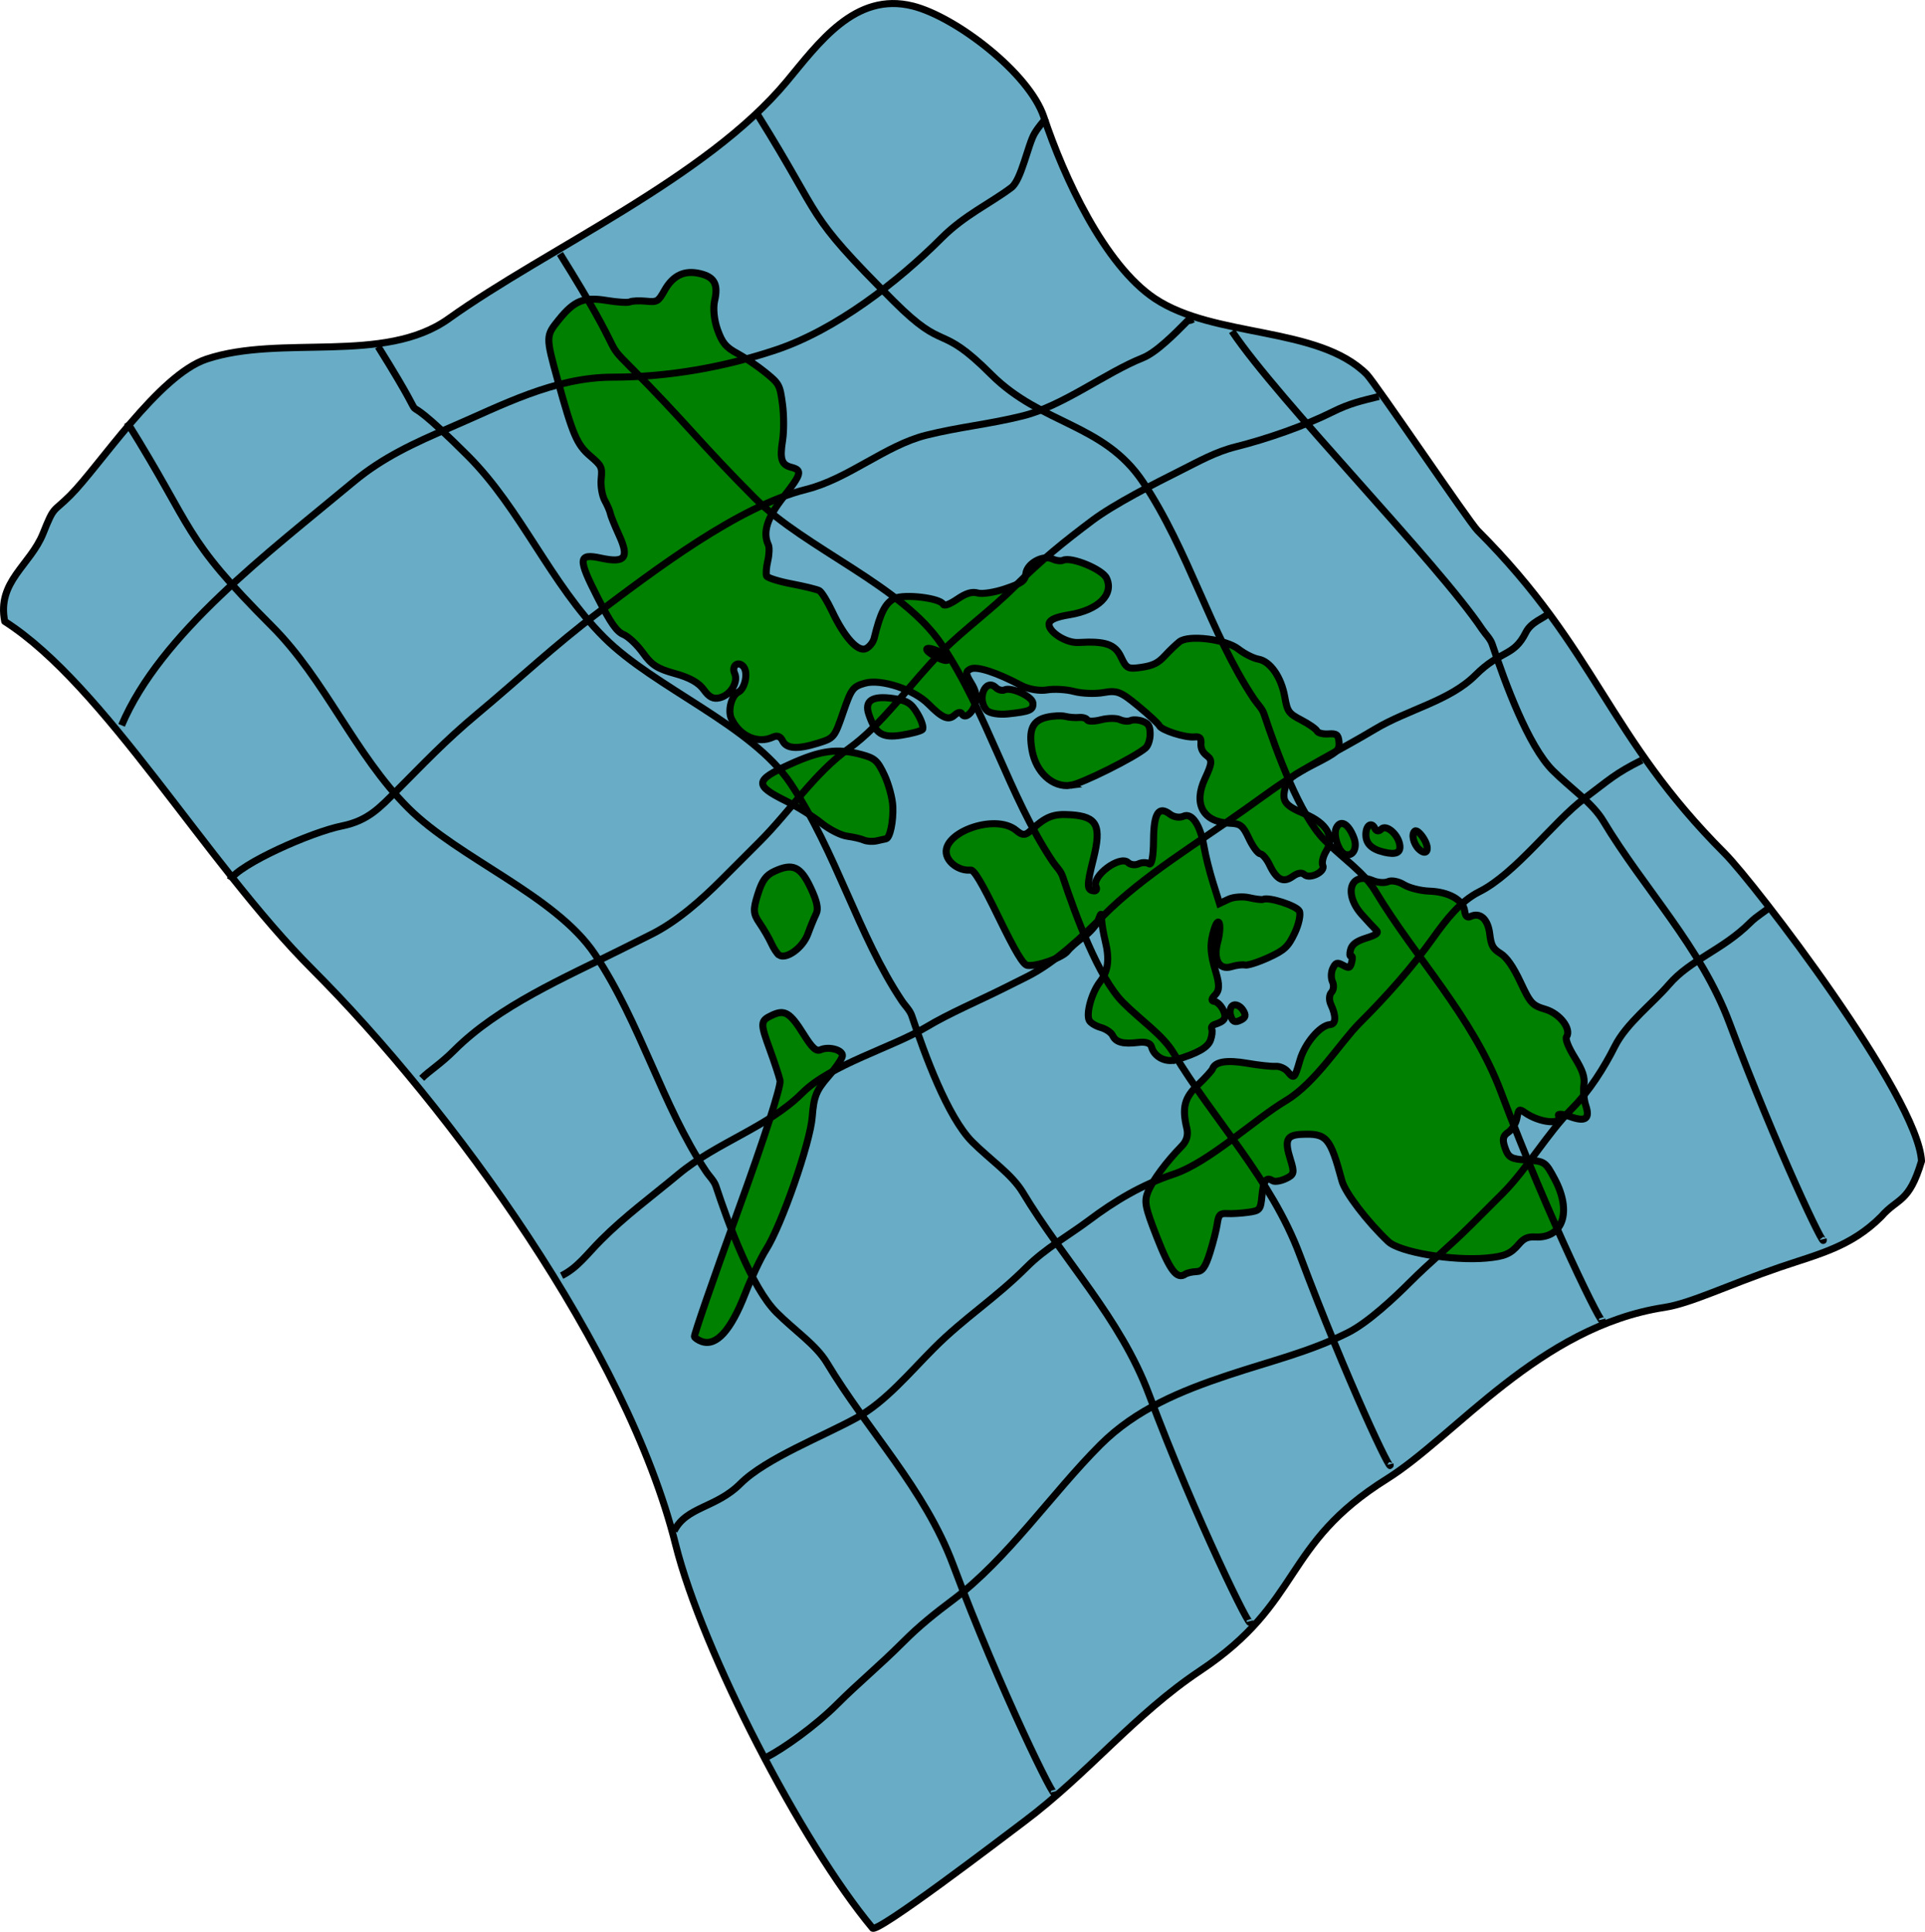 <?xml version="1.0" encoding="UTF-8" standalone="no"?>
<!-- Created with Inkscape (http://www.inkscape.org/) -->
<svg
    xmlns:inkscape="http://www.inkscape.org/namespaces/inkscape"
    xmlns:rdf="http://www.w3.org/1999/02/22-rdf-syntax-ns#"
    xmlns="http://www.w3.org/2000/svg"
    xmlns:xlink="http://www.w3.org/1999/xlink"
    xmlns:ns1="http://sozi.baierouge.fr"
    xmlns:cc="http://creativecommons.org/ns#"
    xmlns:dc="http://purl.org/dc/elements/1.1/"
    xmlns:sodipodi="http://sodipodi.sourceforge.net/DTD/sodipodi-0.dtd"
    id="svg89515"
    sodipodi:docname="New document 22"
    viewBox="0 0 410.92 412.36"
    version="1.1"
    inkscape:version="0.48.4 r9939"
  >
  <sodipodi:namedview
      id="base"
      bordercolor="#666666"
      inkscape:pageshadow="2"
      inkscape:window-y="24"
      fit-margin-left="0"
      pagecolor="#ffffff"
      fit-margin-top="0"
      inkscape:window-maximized="0"
      inkscape:zoom="0.35"
      inkscape:window-x="0"
      inkscape:window-height="415"
      showgrid="false"
      borderopacity="1.0"
      inkscape:current-layer="layer1"
      inkscape:cx="125.85984"
      inkscape:cy="228.81407"
      fit-margin-right="0"
      fit-margin-bottom="0"
      inkscape:window-width="472"
      inkscape:pageopacity="0.0"
      inkscape:document-units="px"
  />
  <g
      id="layer1"
      inkscape:label="Layer 1"
      inkscape:groupmode="layer"
      transform="translate(-249.14 -348.81)"
    >
    <g
        id="g8851"
        style="stroke:#000000;stroke-width:1.5"
        transform="translate(180.08 -42.431)"
      >
      <path
          id="path1308"
          style="stroke-linejoin:round;fill-rule:evenodd;stroke:#000000;stroke-linecap:round;stroke-width:1.5;fill:#68adc5"
          inkscape:connector-curvature="0"
          d="m70.073 523.89c21.45 13.73 42.934 51.54 65.682 74.29 29.732 29.73 67.181 81.38 77.521 122.75 5.73 22.89 26.98 63.81 42 81.83 0.42 1.7 27.76-19.2 32.3-22.61 13.82-10.36 23.62-22.92 37.69-32.3 22.05-14.7 17.3-26.83 39.84-40.92 14.63-9.14 32.55-32.5 59.22-36.61 5.72-0.88 13.32-4.7 24.76-8.61 8.18-2.79 15.08-4.31 21.54-10.77 3.56-4.11 5.9-2.76 8.61-11.84-0.65-13.71-35.75-59.44-41.99-65.68-25.11-25.11-27.21-43.36-52.76-68.92-1.8-1.79-21.9-31.58-23.69-33.375-10.33-10.331-32.5-7.668-45.22-16.151-10.77-7.179-19.41-25.929-23.69-38.763-3.15-9.43-18.86-21.404-28-23.688-12.31-3.079-20.08 7.941-26.92 16.151-17.16 20.601-51.08 35.566-72.139 50.607-13.754 9.825-35.73 3.296-51.684 8.614-10.238 3.413-22.912 22.915-29.073 29.075-3.808 3.81-3.381 2.06-5.797 8.1-2.743 6.86-9.903 10.3-8.2 18.82z"
      />
      <path
          id="path8624"
          sodipodi:nodetypes="csssssssscssscsssssssssssssssssssscsssssssssssssssssssssssssccsssssssssssssssssssssssssssssssssssssssssssscsssssssssssssscsssssssssssscssssccsscssssscsssssssssssssssssssssssssssssssccsssssssssssssssssssssssssssssssssssssssssssssssssssssssssssssssssssssssssssssssssssssssssssssssssscsssssscs"
          inkscape:connector-curvature="0"
          style="stroke:#000000;stroke-width:1.5;fill:#008000"
          d="m386.33 659.79c-7.24 0.648-18.527-1.262-20.934-3.542-4.478-4.244-9.195-10.422-9.875-12.935-2.537-9.371-3.243-10.181-8.657-9.934-3.185 0.145-3.651 1.221-2.337 5.394 0.889 2.825 0.79 3.222-1.022 4.071-1.104 0.518-2.357 0.713-2.784 0.433-1.361-0.89-1.972-0.027-2.281 3.219-0.286 3.006-0.434 3.181-3.006 3.532-1.488 0.203-3.496 0.32-4.461 0.259-1.448-0.091-1.808 0.277-2.06 2.111-0.168 1.222-0.872 4.024-1.566 6.226-0.987 3.134-1.617 4.014-2.896 4.053-0.899 0.027-1.967 0.272-2.375 0.545-1.785 1.196-3.261-0.733-6.082-7.947-2.514-6.429-2.728-7.548-1.855-9.701 0.958-2.364 3.913-6.349 7.185-9.689 1.056-1.077 1.425-2.385 1.08-3.82-1.059-4.402-0.514-6.51 2.402-9.283 1.564-1.487 2.959-3.024 3.1-3.414 0.548-1.515 3.074-1.914 7.388-1.166 2.473 0.428 5.194 0.724 6.047 0.656 0.853-0.068 2.019 0.44 2.592 1.128 1.37 1.646 1.463 1.558 2.638-2.495 1.024-3.534 4.288-7.387 6.384-7.538 1.293-0.093 1.373-1.797 0.201-4.296-0.426-0.908-0.379-2.063 0.105-2.565 0.483-0.503 0.591-1.528 0.24-2.278-0.352-0.75-0.323-2.036 0.063-2.857 0.594-1.262 0.93-1.368 2.18-0.683 1.31 0.717 1.522 0.639 1.868-0.691 0.214-0.825 0.15-1.388-0.142-1.25-0.293 0.137-0.346-0.467-0.118-1.342 0.3-1.155 1.22-1.846 3.35-2.516 2.223-0.7 2.742-1.111 2.138-1.692-0.439-0.422-1.813-1.903-3.054-3.291-4.006-4.482-2.468-9.292 2.329-7.281 1.08 0.453 2.549 0.548 3.265 0.213 0.716-0.336 2.226-0.041 3.356 0.656 1.13 0.696 3.581 1.317 5.448 1.38 4.096 0.137 7.226 1.886 7.532 4.21 0.154 1.166 0.539 1.533 1.254 1.198 2.055-0.963 3.716 0.554 4.099 3.743 0.295 2.46 0.679 3.151 2.304 4.153 1.304 0.804 2.711 2.827 4.25 6.111 2.135 4.554 2.521 4.975 5.34 5.814 3.075 0.916 5.59 4.202 4.496 5.875-0.305 0.467 0.398 2.24 1.758 4.431 1.696 2.733 2.187 4.211 1.951 5.866-0.174 1.217 0.005 3.174 0.396 4.349 0.959 2.876-0.044 3.572-3.398 2.359-1.538-0.556-2.626-0.646-2.416-0.2 0.959 2.045-3.984 1.604-7.182-0.641-1.225-0.86-1.34-0.781-1.695 1.157-0.209 1.144-1.053 2.52-1.875 3.058-1.131 0.74-1.292 1.549-0.66 3.328 0.742 2.088 1.266 2.377 4.705 2.601 3.763 0.244 3.927 0.358 5.906 4.078 3.69 6.937 1.754 12.65-4.182 12.335-1.607-0.085-2.409 0.275-3.518 1.577-1.731 2.034-3.018 2.579-6.92 2.928zm-167.51 17.79c-0.693-0.251-1.376-0.705-1.519-1.009-0.143-0.305 4.012-12.312 9.232-26.684 5.651-15.557 9.309-26.891 9.04-28.011-0.249-1.034-1.228-4.001-2.175-6.594-2.092-5.721-2.063-6.149 0.486-7.344 2.676-1.254 3.818-0.564 6.702 4.049 1.862 2.979 2.703 3.751 3.633 3.337 1.788-0.797 4.813 0.052 4.667 1.31-0.069 0.597-1.46 2.619-3.091 4.494-2.494 2.866-3.027 4.22-3.352 8.513-0.417 5.521-6.567 23.182-9.876 28.365-1.106 1.732-3.106 5.958-4.444 9.391-3.086 7.917-6.187 11.311-9.303 10.184zm101.29-60.132c-2.226 0.659-4.668-0.612-5.235-2.725-0.22-0.821-1.209-1.161-2.814-0.967-3.26 0.394-4.802-0.017-5.478-1.459-0.305-0.651-1.456-1.432-2.557-1.737-1.101-0.305-2.21-0.996-2.463-1.536-0.697-1.486 0.549-5.921 2.306-8.206 1.768-2.301 2.085-4.804 1.109-8.774-0.37-1.504-0.71-3.502-0.757-4.439-0.08-1.609-0.121-1.604-0.745 0.097-0.363 0.99-1.755 2.577-3.092 3.525-1.338 0.949-2.886 2.316-3.441 3.039-1.054 1.373-6.457 3.296-8.553 3.045-0.896-0.107-2.516-2.814-6.172-10.311-3.563-7.306-5.244-10.132-5.975-10.046-1.904 0.223-4.127-1.002-4.931-2.716-2.289-4.884 10.077-9.669 14.739-5.702 1.227 1.044 1.859 1.062 2.918 0.086 3.397-3.131 4.879-3.719 8.709-3.458 5.584 0.38 6.559 2.294 4.782 9.392-1.443 5.765-1.429 6.677 0.106 6.854 0.507 0.059 0.711-0.343 0.453-0.893-1.036-2.21 5.114-6.828 6.859-5.15 0.503 0.483 1.504 0.603 2.224 0.265 0.721-0.338 1.726-0.343 2.234-0.011 0.567 0.37 0.939-1.573 0.963-5.027 0.041-5.811 1.082-7.434 3.547-5.532 0.773 0.596 2.049 0.783 2.835 0.414 1.796-0.842 3.626 1.884 4.413 6.577 0.304 1.814 1.17 5.264 1.924 7.667l1.371 4.369 1.928-0.904c1.06-0.497 3.047-0.644 4.415-0.326 1.368 0.318 2.699 0.478 2.958 0.357 1.223-0.573 7.201 1.369 7.738 2.514 0.333 0.711-0.12 2.822-1.008 4.692-1.383 2.914-2.185 3.661-5.614 5.224-2.2 1.003-4.443 1.716-4.985 1.583-0.541-0.132-1.841 0.025-2.887 0.349-2.637 0.818-3.94-1.507-2.941-5.248 0.937-3.507 0.301-5.99-0.722-2.816-0.99 3.072-0.922 5.111 0.308 9.168 0.832 2.747 0.8 3.986-0.129 4.929-0.827 0.839-0.881 1.301-0.162 1.384 0.594 0.069 1.447 0.91 1.897 1.869 0.773 1.649 0.348 2.356-1.837 3.054-0.521 0.166-0.801 0.615-0.622 0.998 0.179 0.382 0.057 1.437-0.271 2.344-0.57 1.577-2.776 2.835-7.345 4.188zm11.652-9.413c-0.289-0.943-0.043-1.941 0.547-2.217 0.59-0.276 1.514 0.173 2.054 0.998 0.756 1.155 0.63 1.666-0.547 2.217-1.177 0.551-1.65 0.321-2.054-0.998zm40.165-35.555c-1.175-1.131-1.635-3.258-0.831-3.848 0.357-0.262 1.239 0.522 1.961 1.742 1.327 2.242 0.539 3.712-1.13 2.106zm-7.557 0.639c-2.624-0.651-3.816-1.89-3.742-3.892 0.069-1.888 1.251-2.592 1.928-1.149 0.299 0.637 0.836 0.692 1.367 0.14 1.014-1.054 3.504 1.02 3.917 3.261 0.331 1.793-0.765 2.311-3.47 1.64zm-16.886 4.795c-0.515-0.495-1.446-0.341-2.486 0.413-1.982 1.436-3.417 0.719-4.927-2.463-0.593-1.252-1.495-2.323-2.001-2.382-0.507-0.059-1.587-1.526-2.401-3.262-1.301-2.776-1.796-3.167-4.116-3.258-5.676-0.221-7.817-4.101-5.263-9.537 1.519-3.233 1.583-3.987 0.409-4.863-0.911-0.68-1.35-1.575-1.276-2.601 0.086-1.194-0.243-1.529-1.391-1.415-1.967 0.196-7.036-1.426-7.492-2.398-0.196-0.418-2.232-2.309-4.524-4.203-3.739-3.09-4.501-3.385-7.406-2.87-1.781 0.315-4.598 0.21-6.259-0.234s-4.279-0.592-5.818-0.33c-1.569 0.268-3.971-0.149-5.47-0.949-5.158-2.754-9.46-4.159-10.804-3.529-1.133 0.531-1.113 1.031 0.126 3.03 1.02 1.647 1.293 3.015 0.873 4.384-0.658 2.148-2.31 3.365-2.889 2.128-0.197-0.42-0.866-0.293-1.488 0.281-1.338 1.236-2.655 0.693-5.628-2.32-3.083-3.125-10.131-5.442-13.572-4.462-2.559 0.729-2.903 1.192-4.641 6.245-1.842 5.355-1.943 5.478-5.325 6.533-4.459 1.39-6.791 1.232-7.61-0.515-0.425-0.908-1.143-1.177-2.029-0.762-3.257 1.527-7.133-0.189-8.889-3.935-0.812-1.731 0.045-4.993 1.489-5.67 1.256-0.589 2.037-3.544 1.333-5.045-0.355-0.758-1.128-1.152-1.718-0.876-0.59 0.276-0.779 1.127-0.421 1.891 0.862 1.839-0.824 4.645-3.147 5.237-1.383 0.352-2.262-0.086-3.433-1.713-1.082-1.504-3-2.58-6.143-3.446-3.755-1.035-4.972-1.82-6.827-4.401-1.241-1.728-3.11-3.498-4.152-3.934-1.473-0.616-2.697-2.36-5.493-7.823-4.308-8.419-4.22-9.543 0.663-8.486 5.153 1.116 6.09-0.042 3.907-4.831-0.986-2.162-1.847-4.297-1.914-4.745-0.067-0.448-0.59-1.663-1.162-2.7-0.572-1.037-0.923-3.104-0.781-4.592 0.247-2.582 0.139-2.809-2.34-4.935-2.83-2.426-3.714-4.493-6.944-16.217-2.557-9.283-2.554-9.408 0.245-12.867 3.328-4.113 5.34-4.919 10.251-4.105 2.266 0.376 4.496 0.508 4.954 0.293 0.458-0.215 1.979-0.281 3.38-0.147 2.42 0.231 2.619 0.116 3.983-2.303 1.809-3.206 4.231-4.363 7.531-3.596 3.129 0.727 3.978 2.299 3.155 5.843-0.361 1.556-0.1 4.135 0.624 6.144 1.029 2.858 1.773 3.748 4.267 5.097 1.661 0.899 4.373 2.738 6.026 4.087 2.901 2.367 3.025 2.599 3.576 6.717 0.314 2.346 0.323 5.819 0.021 7.717-0.634 3.984-0.245 5.204 1.832 5.744 2.442 0.635 2.244 1.4-1.643 6.348-3.519 4.479-4.483 7.544-3.221 10.237 0.243 0.518 0.182 2.061-0.136 3.429-0.318 1.368-0.426 2.811-0.24 3.207 0.186 0.396 2.599 1.151 5.363 1.678 2.764 0.527 5.417 1.18 5.896 1.45 0.479 0.271 1.707 2.258 2.728 4.415 2.637 5.57 5.522 8.742 7.225 7.944 0.752-0.353 1.539-1.353 1.749-2.224 1.311-5.438 2.404-7.567 4.358-8.483 2.131-0.999 9.749-0.078 10.374 1.254 0.206 0.439 1.373 0.015 2.998-1.09 1.908-1.297 3.152-1.669 4.395-1.315 0.954 0.271 3.602-0.141 5.885-0.917 3.613-1.227 4.18-1.647 4.372-3.241 0.265-2.197 3.685-4.052 5.713-3.098 0.766 0.36 1.772 0.477 2.237 0.259 1.729-0.81 8.377 1.931 9.262 3.818 1.634 3.487-1.734 6.81-7.93 7.822-2.67 0.436-4.013 0.975-4.281 1.717-0.595 1.645 3.417 4.362 6.204 4.2 5.786-0.336 7.822 0.361 9.116 3.122 1.144 2.441 1.471 2.604 4.366 2.174 2.436-0.362 3.534-0.903 4.956-2.442 1.005-1.088 2.418-2.443 3.141-3.011 1.96-1.542 9.884-0.554 12.6 1.572 1.267 0.992 3.174 1.954 4.237 2.14 2.531 0.442 4.89 3.812 5.643 8.064 0.558 3.15 0.829 3.527 3.557 4.95 1.624 0.847 3.118 1.891 3.319 2.321 0.201 0.429 1.305 0.709 2.453 0.623 1.735-0.13 2.115 0.167 2.251 1.756 0.149 1.741-0.334 2.167-5.384 4.747-4.628 2.365-5.638 3.179-6.097 4.916-0.782 2.958-0.121 3.852 4.178 5.658 4.714 1.98 6.42 4.927 4.58 7.911-0.681 1.104-1.015 2.483-0.743 3.063 0.631 1.347-2.808 3.054-3.947 1.959zm-78.106-47.677c-3.033-1.271-3.422-0.356-0.517 1.215 1.452 0.785 2.591 1.013 2.532 0.506-0.059-0.507-0.966-1.281-2.014-1.721zm86.789 43.363c-1.352-0.489-2.561-4.122-1.864-5.603 0.911-1.936 2.658-0.93 3.801 2.188 0.78 2.127-0.289 4.011-1.937 3.415zm-120.81 21.497c-0.401-0.262-1.142-1.385-1.647-2.496-0.505-1.111-1.633-3.058-2.507-4.327-1.366-1.984-1.419-2.842-0.375-6.143 0.947-2.998 1.74-4.078 3.628-4.941 3.861-1.766 5.524-0.981 7.682 3.624 1.329 2.836 1.664 4.429 1.149 5.467-0.4 0.806-1.206 2.768-1.792 4.361-1.068 2.904-4.595 5.465-6.138 4.457zm62.243-36.218c-3.798 0.531-7.393-2.747-8.237-7.51-0.773-4.362 0.096-6.317 3.12-7.023 1.351-0.315 3.125-0.401 3.942-0.192 0.817 0.21 2.142 0.317 2.945 0.239 0.802-0.079 1.597 0.153 1.767 0.515 0.17 0.362 1.498 0.35 2.951-0.025 1.454-0.376 3.258-0.393 4.01-0.04 0.752 0.354 1.788 0.446 2.301 0.206 0.513-0.241 1.658-0.175 2.544 0.145 1.283 0.464 1.615 1.014 1.633 2.704 0.013 1.167-0.421 2.512-0.964 2.989-2.215 1.946-13.673 7.665-16.013 7.992zm-41.446 11.859c-0.872 0.184-2.085 0.107-2.696-0.173-0.61-0.279-2.211-0.652-3.557-0.829-1.346-0.176-3.828-1.441-5.515-2.809s-5.115-3.503-7.619-4.744c-6.725-3.332-6.608-4.383 0.861-7.773 6.634-3.011 10.153-3.494 15.333-2.103 2.85 0.765 3.44 1.295 4.896 4.402 0.911 1.943 1.716 4.948 1.79 6.678 0.136 3.188-0.596 6.686-1.444 6.899-0.255 0.064-1.178 0.267-2.05 0.452zm28.075-27.112c-1.967 0.208-3.957-0.131-4.551-0.774-2.188-2.369-0.275-6.997 1.992-4.817 0.503 0.483 1.328 0.691 1.835 0.462 1.467-0.664 5.944 1.423 6.045 2.818 0.107 1.489-0.648 1.817-5.32 2.311zm-22.744 4.541c-4.128 0.644-5.553-0.273-6.968-4.483-0.97-2.888 0.764-3.998 5.221-3.341 2.991 0.441 3.842 0.978 5.204 3.284 0.895 1.516 1.351 3.023 1.012 3.348-0.339 0.325-2.35 0.862-4.47 1.192z"
      />
      <g
          id="g8838"
          style="stroke:#000000;stroke-width:1.5"
          transform="translate(-613.56 10.609)"
        >
        <path
            id="path2810"
            sodipodi:nodetypes="cccccccccc"
            d="m907.6 763.08c0.78 3.1-11.45-21.55-21.53-48.45-6.1-16.26-18.23-28.58-26.92-43.07-2.34-3.89-6.93-6.92-10.77-10.77-5.3-5.3-10.24-18.86-12.92-26.92-0.41-1.23-1.44-2.15-2.15-3.23-9.32-13.97-13.94-31.67-23.69-46.3-8.38-12.56-29.081-20.46-39.843-31.22-11.409-11.41-17.73-27.42-29.072-38.77-19.419-19.42-16.309-20.171-30.948-43.588"
            style="stroke:#000000;stroke-width:1.5;fill:none"
            inkscape:connector-curvature="0"
        />
        <path
            id="path3538"
            d="m949.4 726.68c0.78 3.1-11.45-21.56-21.53-48.45-6.1-16.26-18.22-28.58-26.92-43.07-2.34-3.89-6.92-6.93-10.77-10.77-5.3-5.31-10.23-18.86-12.92-26.92-0.41-1.23-1.44-2.15-2.15-3.23-9.32-13.97-13.94-31.67-23.69-46.3-8.38-12.56-29.08-20.46-39.84-31.23-11.41-11.41-17.73-27.42-29.07-38.76-19.422-19.418-4.529 0.1-19.167-23.324"
            style="stroke:#000000;stroke-width:1.5;fill:none"
            inkscape:connector-curvature="0"
        />
        <path
            id="path3540"
            d="m979.34 693.17c0.77 3.1-9.18-17.77-19.27-44.67-6.09-16.26-18.22-28.58-26.92-43.07-2.33-3.89-6.92-6.92-10.76-10.77-5.31-5.3-10.24-18.86-12.93-26.92-0.4-1.23-1.43-2.15-2.15-3.23-9.31-13.97-13.93-31.67-23.69-46.3-8.37-12.56-29.07-20.46-39.84-31.22-11.41-11.413-15.25-16.689-26.59-28.032-6.21-6.206-0.4-0.728-15.04-24.15"
            style="stroke:#000000;stroke-width:1.5;fill:none"
            inkscape:connector-curvature="0"
        />
        <path
            id="path5006"
            d="m1024.6 662.27c0.77 3.1-11.45-21.55-21.54-48.45-6.09-16.26-18.22-28.58-26.92-43.07-2.33-3.89-6.92-6.93-10.76-10.77-5.31-5.31-10.24-18.86-12.93-26.92-0.4-1.23-1.43-2.15-2.15-3.23-9.31-13.97-13.93-31.67-23.69-46.3-8.37-12.564-21.64-12.206-32.41-22.968-11.4-11.409-9.47-4.299-20.81-15.642-19.42-19.418-14.43-16.418-29.07-39.84"
            style="stroke:#000000;stroke-width:1.5;fill:none"
            inkscape:connector-curvature="0"
        />
        <path
            id="path5008"
            d="m1071.8 645.14c0.78 3.1-9.93-19.29-20.02-46.19-6.09-16.25-18.22-28.57-26.92-43.07-2.33-3.89-6.92-6.92-10.76-10.76-5.31-5.31-10.24-18.87-12.93-26.92-0.4-1.23-1.43-2.16-2.15-3.23-9.31-13.97-43.66-49.015-53.41-63.645"
            style="stroke:#000000;stroke-width:1.5;fill:none"
            inkscape:connector-curvature="0"
        />
        <path
            id="path5010"
            d="m708.58 535.46c8.314-19.59 31.19-36.73 49.546-52.02 6.173-5.15 12.976-8.279 20.644-11.565 10.852-4.653 22.112-10.735 34.682-10.735 11.72 0 23.7-2.119 34.68-5.78 12.91-4.301 26.08-14.516 35.51-23.947 4.86-4.864 10.35-7.352 14.86-10.735 2.14-1.599 3.56-9.224 4.96-11.561 0.94-1.573 1.72-2.299 2.48-3.303"
            style="stroke:#000000;stroke-width:1.5;fill:none"
            inkscape:connector-curvature="0"
        />
        <path
            id="path5012"
            d="m731.7 568.49c2.065-3.44 17.364-10.24 23.947-11.56 5.584-1.12 8.133-4.01 11.561-7.43 5.582-5.59 10.299-10.65 17.342-16.52 8.49-7.07 16.67-14.77 25.6-21.47 12.28-9.21 29.95-22.76 44.59-26.42 8.96-2.24 16.89-9.386 25.6-11.563 7.09-1.773 13.38-2.315 20.64-4.129 8.66-2.166 17.51-9.149 25.6-12.387 2.96-1.186 7.1-5.445 9.08-7.432 2.74-2.738-0.77 0.39 1.66-0.825"
            style="stroke:#000000;stroke-width:1.5;fill:none"
            inkscape:connector-curvature="0"
        />
        <path
            id="path5014"
            d="m772.64 610.81c1.638-1.64 3.955-2.99 6.954-5.99 9.456-9.46 23.576-15.5 35.506-21.47 2.2-1.1 4.41-2.2 6.61-3.3 5.57-2.79 10.82-7.52 14.86-11.56l8.26-8.26c6.49-6.49 11.66-14.58 18.99-19.82 7.24-5.16 13.34-14.16 19.82-20.64 4.95-4.95 10.51-8.86 15.69-14.04 5.61-5.6 10.47-9.5 16.52-14.04 4.56-3.42 13.21-7.84 18.99-10.73 3.64-1.82 7.25-3.879 11.56-4.956 6.64-1.66 14.75-4.485 20.64-7.432 3.78-1.886 6.3-2.4 9.91-3.303"
            style="stroke:#000000;stroke-width:1.5;fill:none"
            inkscape:connector-curvature="0"
        />
        <path
            id="path5016"
            d="m802.51 652.93c3.45-1.73 5.33-4.51 8.46-7.64 5.15-5.15 10.81-9.29 16.52-14.04 8.15-6.79 19.07-9.99 26.42-17.34 6.05-6.05 19.18-9.69 26.43-14.04 4.97-2.98 11.13-5.57 16.51-8.26 1.65-0.82 3.31-1.65 4.96-2.48 5.94-2.97 11.62-8.32 16.51-13.21 8.37-8.37 20.03-15.37 29.73-22.29 1.93-1.38 3.85-2.76 5.78-4.13 7.22-5.16 14.66-8.63 22.3-13.22 7.03-4.21 15.93-6.02 21.47-11.56 5.41-5.41 8.11-3.83 10.73-9.08 1.15-2.29 3.82-2.99 4.96-4.13"
            style="stroke:#000000;stroke-width:1.5;fill:none"
            inkscape:connector-curvature="0"
        />
        <path
            id="path5018"
            d="m826.52 707.43c2.62-5.24 8.91-4.85 14.18-10.12 5.37-5.37 17.86-10.2 24.77-14.04 6.25-3.47 11.41-9.75 16.52-14.86 6.6-6.61 12.99-10.51 19.82-17.34 3.94-3.95 8.87-6.66 13.21-9.91 5.58-4.19 11.31-7.63 18.17-9.91 7.54-2.52 17.08-11.58 23.94-15.69 6.35-3.81 11.68-12.51 15.69-16.52 5.88-5.88 11.13-11.78 15.69-18.16 2.83-3.96 5.86-7.89 9.91-9.91 7.68-3.84 15.91-15.03 22.3-19.82 5.54-4.16 6.64-5.39 12.38-8.26"
            style="stroke:#000000;stroke-width:1.5;fill:none"
            inkscape:connector-curvature="0"
        />
        <path
            id="path5020"
            d="m846.27 755.7c3.46-1.73 10.37-6.62 15.07-11.32 4.47-4.47 8.96-8.13 14.04-13.21 3.48-3.49 6.7-6.06 10.74-9.09 11.53-8.64 21.09-22.74 31.38-33.03 7.6-7.6 17.25-11.53 27.25-14.86 9.11-3.04 17.31-4.94 25.6-9.09 4.27-2.13 9.98-7.5 13.21-10.73 4.28-4.29 8.54-7.72 13.21-12.39 2.2-2.2 4.4-4.4 6.61-6.6 5.19-5.2 9.56-12.87 14.86-18.17 3.61-3.61 6.86-8.77 9.08-13.21 2.48-4.95 8.08-9.15 11.56-13.21 4.56-5.32 11.47-7.35 17.35-13.22 1.51-1.51 3.12-2.3 4.12-3.3"
            style="stroke:#000000;stroke-width:1.5;fill:none"
            inkscape:connector-curvature="0"
        />
      </g
      >
    </g
    >
  </g
  >
</svg
>
